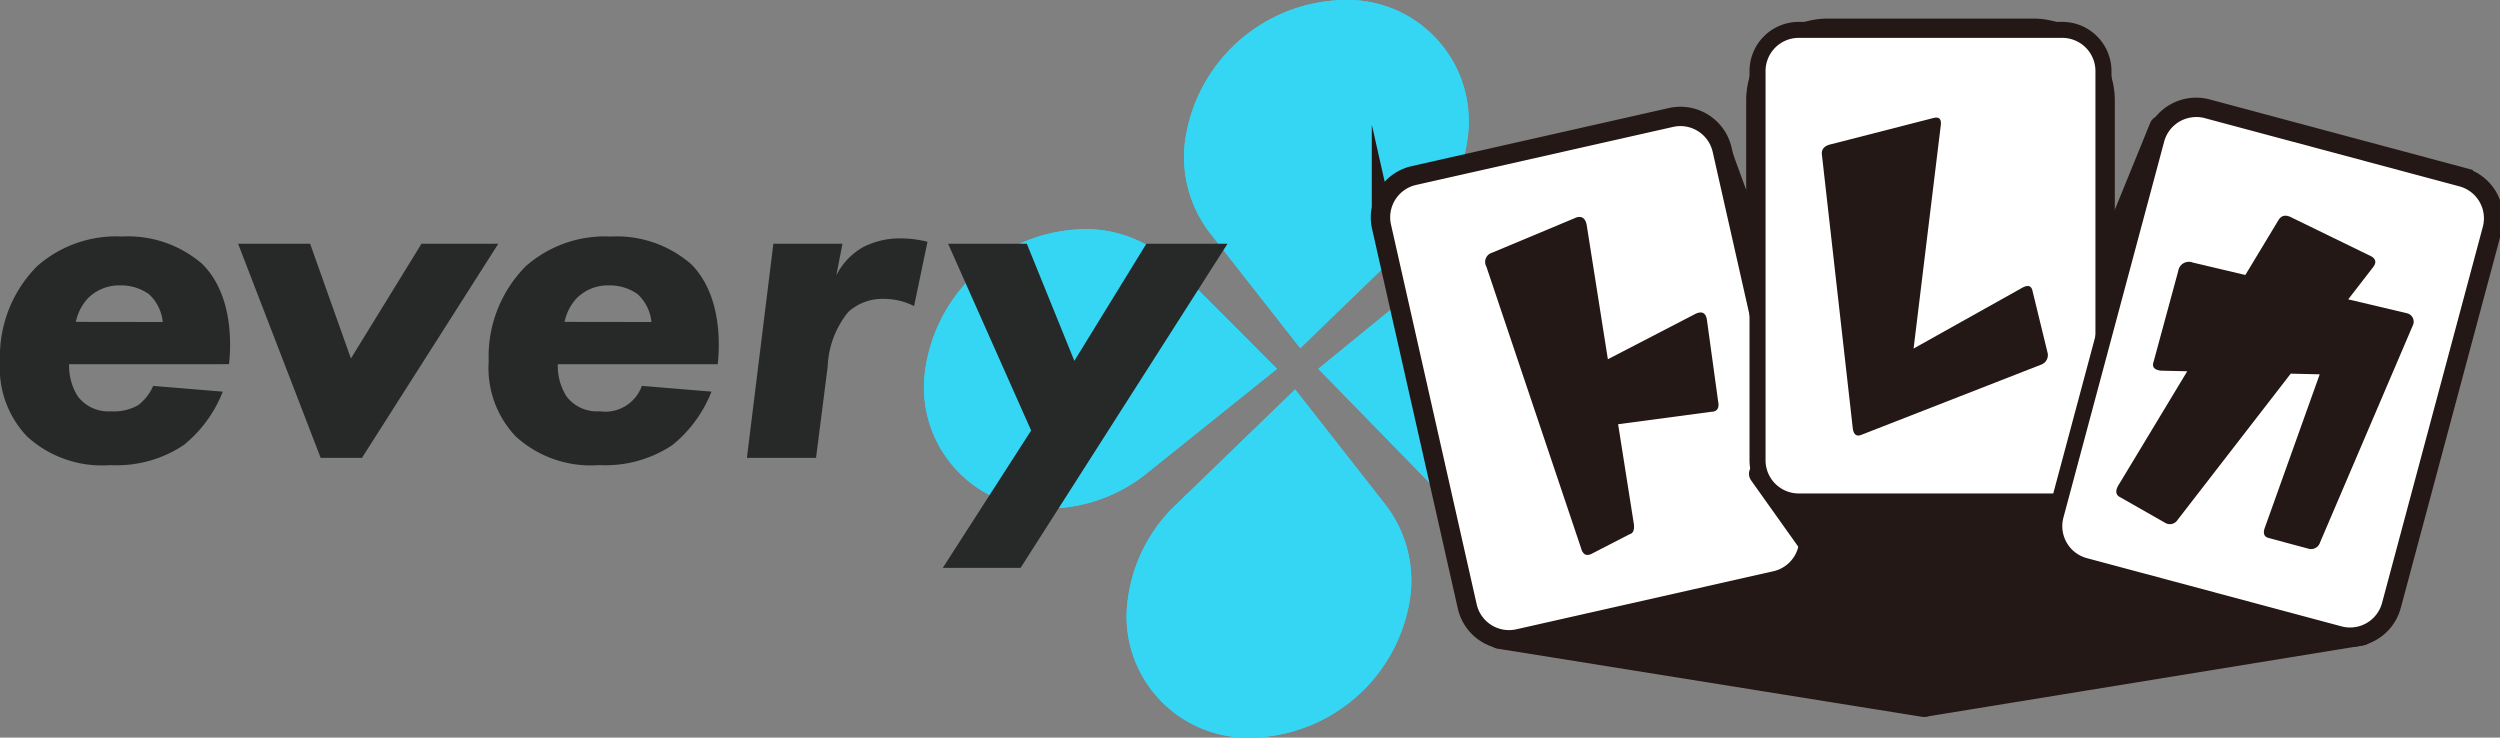 <svg xmlns="http://www.w3.org/2000/svg" xmlns:xlink="http://www.w3.org/1999/xlink" width="201.323" height="59.4" viewBox="0 0 201.323 59.4">
  <rect x="0" y="0" width="201.323" height="59.4" fill="#808080" stroke="none"/>
  <defs>
    <clipPath id="clip-path">
      <rect id="長方形_80" data-name="長方形 80" width="201.323" height="59.4" transform="translate(0 0)" fill="none"/>
    </clipPath>
  </defs>
  <g id="グループ_53" data-name="グループ 53" transform="translate(0 0)">
    <g id="グループ_50" data-name="グループ 50" transform="translate(0 0)" clip-path="url(#clip-path)">
      <path id="パス_152" data-name="パス 152" d="M205.623,42.631a.055.055,0,0,0-.052,0c-.018.01-.036.02-.054.029a.47.47,0,0,1-.194.045.415.415,0,0,1-.42-.48.56.56,0,0,1,.54-.479.4.4,0,0,1,.183.045.483.483,0,0,1,.047.029.055.055,0,0,0,.051,0,.336.336,0,0,0,.029-.029c5.88-5.752,1.5-11.618-4.926-11.618a13.325,13.325,0,0,0-8.442,3.17L181.5,42.225l8.666,8.883a10.431,10.431,0,0,0,7.65,3.17c6.429,0,12.271-5.867,7.828-11.618a.262.262,0,0,0-.022-.028" transform="translate(-75.337 -12.524)" fill="#34d6f4"/>
      <path id="パス_153" data-name="パス 153" d="M185.837,11.246A9.764,9.764,0,0,0,175.884,0a13.184,13.184,0,0,0-12.763,11.246,10,10,0,0,0,2.04,7.582l7.22,9.211,9.523-9.211a12.75,12.75,0,0,0,3.934-7.582" transform="translate(-67.672 0)" fill="#34d6f4"/>
      <path id="パス_154" data-name="パス 154" d="M155.239,70.41a9.764,9.764,0,0,0,9.953,11.246A13.185,13.185,0,0,0,177.955,70.41a10,10,0,0,0-2.04-7.582l-7.22-9.211-9.522,9.211a12.75,12.75,0,0,0-3.934,7.582" transform="translate(-64.4 -22.255)" fill="#34d6f4"/>
      <path id="パス_155" data-name="パス 155" d="M140.1,31.55A13.184,13.184,0,0,0,127.34,42.8a9.764,9.764,0,0,0,9.954,11.246,12.8,12.8,0,0,0,8.026-2.957L155.659,42.8l-8.268-8.289A10.053,10.053,0,0,0,140.1,31.55" transform="translate(-52.82 -13.096)" fill="#34d6f4"/>
      <path id="パス_156" data-name="パス 156" d="M205.623,42.631a.055.055,0,0,0-.052,0c-.018.01-.036.02-.054.029a.47.47,0,0,1-.194.045.415.415,0,0,1-.42-.48.56.56,0,0,1,.54-.479.4.4,0,0,1,.183.045.483.483,0,0,1,.047.029.055.055,0,0,0,.051,0,.336.336,0,0,0,.029-.029c5.88-5.752,1.5-11.618-4.926-11.618a13.325,13.325,0,0,0-8.442,3.17L181.5,42.225l8.666,8.883a10.431,10.431,0,0,0,7.65,3.17c6.429,0,12.271-5.867,7.828-11.618a.262.262,0,0,0-.022-.028" transform="translate(-75.337 -12.524)" fill="#34d6f4"/>
      <path id="パス_157" data-name="パス 157" d="M185.837,11.246A9.764,9.764,0,0,0,175.884,0a13.184,13.184,0,0,0-12.763,11.246,10,10,0,0,0,2.04,7.582l7.22,9.211,9.523-9.211a12.75,12.75,0,0,0,3.934-7.582" transform="translate(-67.672 0)" fill="#34d6f4"/>
      <path id="パス_158" data-name="パス 158" d="M155.239,70.41a9.764,9.764,0,0,0,9.953,11.246A13.185,13.185,0,0,0,177.955,70.41a10,10,0,0,0-2.04-7.582l-7.22-9.211-9.522,9.211a12.75,12.75,0,0,0-3.934,7.582" transform="translate(-64.4 -22.255)" fill="#34d6f4"/>
      <path id="パス_159" data-name="パス 159" d="M140.1,31.55A13.184,13.184,0,0,0,127.34,42.8a9.764,9.764,0,0,0,9.954,11.246,12.8,12.8,0,0,0,8.026-2.957L155.659,42.8l-8.268-8.289A10.053,10.053,0,0,0,140.1,31.55" transform="translate(-52.82 -13.096)" fill="#34d6f4"/>
      <path id="パス_160" data-name="パス 160" d="M5.567,42.848a4.571,4.571,0,0,0,.7,2.591,3.079,3.079,0,0,0,2.667,1.2,3.915,3.915,0,0,0,2.2-.5,3.9,3.9,0,0,0,1.2-1.546l5.606.463a10.415,10.415,0,0,1-3.132,4.292,9.712,9.712,0,0,1-5.915,1.624,8.937,8.937,0,0,1-6.727-2.32A7.993,7.993,0,0,1,0,42.617a10.324,10.324,0,0,1,2.977-7.654,9.614,9.614,0,0,1,6.843-2.4,9.152,9.152,0,0,1,6.456,2.2c2.32,2.281,2.4,6.031,2.165,8.08Zm7.538-3.4A3.482,3.482,0,0,0,11.985,37.2a3.858,3.858,0,0,0-2.281-.7,3.557,3.557,0,0,0-2.629,1.043,4.012,4.012,0,0,0-.967,1.895Z" transform="translate(0 -13.517)" fill="#272828"/>
      <path id="パス_161" data-name="パス 161" d="M38.58,33.557l3.286,9.24,5.683-9.24h6.186L42.755,50.8H39.431L32.781,33.557Z" transform="translate(-13.607 -13.929)" fill="#272828"/>
      <path id="パス_162" data-name="パス 162" d="M72.848,42.848a4.566,4.566,0,0,0,.7,2.591,3.079,3.079,0,0,0,2.667,1.2,3.13,3.13,0,0,0,3.4-2.048l5.606.463a10.416,10.416,0,0,1-3.132,4.292,9.711,9.711,0,0,1-5.915,1.624,8.939,8.939,0,0,1-6.727-2.32,7.992,7.992,0,0,1-2.165-6.031,10.324,10.324,0,0,1,2.976-7.654,9.615,9.615,0,0,1,6.843-2.4,9.152,9.152,0,0,1,6.456,2.2c2.32,2.281,2.4,6.031,2.165,8.08Zm7.538-3.4A3.487,3.487,0,0,0,79.266,37.2a3.859,3.859,0,0,0-2.282-.7,3.556,3.556,0,0,0-2.628,1.043,4.007,4.007,0,0,0-.967,1.895Z" transform="translate(-27.927 -13.517)" fill="#272828"/>
      <path id="パス_163" data-name="パス 163" d="M104.964,33.255h5.567l-.5,2.551a5.4,5.4,0,0,1,2.165-2.281,6.458,6.458,0,0,1,2.9-.7,9.009,9.009,0,0,1,2.281.27l-1.082,5.181a5.349,5.349,0,0,0-2.436-.58A4.1,4.1,0,0,0,111,38.745a7.412,7.412,0,0,0-1.662,4.407L108.4,50.5h-5.567Z" transform="translate(-42.686 -13.627)" fill="#272828"/>
      <path id="パス_164" data-name="パス 164" d="M136.916,48.595l-6.688-15.039h6.34l3.827,9.434,5.8-9.434h6.534l-16.663,26.1H129.8Z" transform="translate(-53.878 -13.928)" fill="#272828"/>
      <path id="パス_165" data-name="パス 165" d="M206.419,59.221l34.055,5.467L223.8,19" transform="translate(-85.68 -7.887)" fill="#231815"/>
      <path id="パス_166" data-name="パス 166" d="M206.419,59.221l34.055,5.467L223.8,19" transform="translate(-85.68 -7.887)" fill="none" stroke="#231815" stroke-linecap="round" stroke-linejoin="round" stroke-width="1.827"/>
      <path id="パス_167" data-name="パス 167" d="M300.211,58.327l-35.188,5.735L284.011,17.49" transform="translate(-110.005 -7.26)" fill="#231815"/>
      <path id="パス_168" data-name="パス 168" d="M300.211,58.327l-35.188,5.735L284.011,17.49" transform="translate(-110.005 -7.26)" fill="none" stroke="#231815" stroke-linecap="round" stroke-linejoin="round" stroke-width="1.827"/>
      <path id="パス_169" data-name="パス 169" d="M221.944,53.378l-20.708,4.676a3.315,3.315,0,0,1-3.963-2.5l-6.906-30.578a3.315,3.315,0,0,1,2.5-3.962l20.708-4.676a3.314,3.314,0,0,1,3.962,2.5l6.906,30.577a3.314,3.314,0,0,1-2.5,3.963" transform="translate(-78.984 -6.746)" fill="#fff"/>
      <path id="パス_170" data-name="パス 170" d="M221.944,53.378l-20.708,4.676a3.315,3.315,0,0,1-3.963-2.5l-6.906-30.578a3.315,3.315,0,0,1,2.5-3.962l20.708-4.676a3.314,3.314,0,0,1,3.962,2.5l6.906,30.577A3.314,3.314,0,0,1,221.944,53.378Z" transform="translate(-78.984 -6.746)" fill="none" stroke="#231815" stroke-miterlimit="10" stroke-width="1.827"/>
      <path id="パス_171" data-name="パス 171" d="M266.512,42.093H245.283a3.314,3.314,0,0,1-3.314-3.314V7.432a3.314,3.314,0,0,1,3.314-3.314h21.229a3.314,3.314,0,0,1,3.314,3.314V38.779a3.314,3.314,0,0,1-3.314,3.314" transform="translate(-100.436 -1.709)" fill="#fff"/>
      <path id="長方形_79" data-name="長方形 79" d="M5.666,0H22.191a5.666,5.666,0,0,1,5.666,5.666V32.31a5.665,5.665,0,0,1-5.665,5.665H5.666A5.666,5.666,0,0,1,0,32.309V5.666A5.666,5.666,0,0,1,5.666,0Z" transform="translate(141.533 2.409)" fill="none" stroke="#231815" stroke-miterlimit="10" stroke-width="1.827"/>
      <path id="パス_172" data-name="パス 172" d="M305.784,57.293,285.277,51.8a3.314,3.314,0,0,1-2.343-4.059l8.113-30.28a3.314,3.314,0,0,1,4.059-2.343l20.506,5.495a3.314,3.314,0,0,1,2.343,4.059l-8.113,30.28a3.314,3.314,0,0,1-4.059,2.343" transform="translate(-117.393 -6.227)" fill="#fff"/>
      <path id="パス_173" data-name="パス 173" d="M305.784,57.293,285.277,51.8a3.314,3.314,0,0,1-2.343-4.059l8.113-30.28a3.314,3.314,0,0,1,4.059-2.343l20.506,5.495a3.314,3.314,0,0,1,2.343,4.059l-8.113,30.28A3.314,3.314,0,0,1,305.784,57.293Z" transform="translate(-117.393 -6.227)" fill="none" stroke="#231815" stroke-miterlimit="10" stroke-width="1.827"/>
      <path id="パス_174" data-name="パス 174" d="M221.944,53.378l-20.708,4.676a3.315,3.315,0,0,1-3.963-2.5l-6.906-30.578a3.315,3.315,0,0,1,2.5-3.962l20.708-4.676a3.314,3.314,0,0,1,3.962,2.5l6.906,30.577a3.314,3.314,0,0,1-2.5,3.963" transform="translate(-78.984 -6.746)" fill="#fff"/>
      <path id="パス_175" data-name="パス 175" d="M200.04,58.324a3.965,3.965,0,0,1-3.856-3.09l-6.9-30.577a3.964,3.964,0,0,1,2.99-4.736l20.708-4.676a3.961,3.961,0,0,1,4.736,2.991l6.9,30.577a3.964,3.964,0,0,1-2.99,4.736l-20.708,4.676a3.985,3.985,0,0,1-.88.1M213.856,16.44a2.731,2.731,0,0,0-.593.066l-20.708,4.676a2.672,2.672,0,0,0-2.014,3.19l6.9,30.577a2.67,2.67,0,0,0,3.19,2.015l20.708-4.676a2.672,2.672,0,0,0,2.014-3.19l-6.906-30.577a2.671,2.671,0,0,0-2.6-2.081" transform="translate(-78.525 -6.287)" fill="#231815"/>
      <path id="パス_176" data-name="パス 176" d="M242.352,65.228l13.261,18.648L271.222,66.1" transform="translate(-100.595 -27.075)" fill="#231815"/>
      <path id="パス_177" data-name="パス 177" d="M242.352,65.228l13.261,18.648L271.222,66.1" transform="translate(-100.595 -27.075)" fill="none" stroke="#231815" stroke-linecap="round" stroke-linejoin="round" stroke-width="1.827"/>
      <path id="パス_178" data-name="パス 178" d="M266.512,42.093H245.283a3.314,3.314,0,0,1-3.314-3.314V7.432a3.314,3.314,0,0,1,3.314-3.314h21.229a3.314,3.314,0,0,1,3.314,3.314V38.779a3.314,3.314,0,0,1-3.314,3.314" transform="translate(-100.436 -1.709)" fill="#fff"/>
      <path id="パス_179" data-name="パス 179" d="M266.054,42.281H244.825a3.965,3.965,0,0,1-3.96-3.96V6.972a3.965,3.965,0,0,1,3.96-3.96h21.229a3.965,3.965,0,0,1,3.96,3.96V38.32a3.965,3.965,0,0,1-3.96,3.96M244.825,4.3a2.671,2.671,0,0,0-2.668,2.668V38.32a2.671,2.671,0,0,0,2.668,2.668h21.229a2.671,2.671,0,0,0,2.668-2.668V6.972A2.671,2.671,0,0,0,266.054,4.3Z" transform="translate(-99.978 -1.25)" fill="#231815"/>
      <path id="パス_180" data-name="パス 180" d="M305.784,57.293,285.277,51.8a3.314,3.314,0,0,1-2.343-4.059l8.113-30.28a3.314,3.314,0,0,1,4.059-2.343l20.506,5.495a3.314,3.314,0,0,1,2.343,4.059l-8.113,30.28a3.314,3.314,0,0,1-4.059,2.343" transform="translate(-117.393 -6.227)" fill="#fff"/>
      <path id="パス_181" data-name="パス 181" d="M306.189,57.595a3.988,3.988,0,0,1-1.032-.137l-20.506-5.494a3.96,3.96,0,0,1-2.8-4.851l8.113-30.279a3.96,3.96,0,0,1,4.851-2.8l20.506,5.494a3.966,3.966,0,0,1,2.8,4.851l-8.114,30.28a3.965,3.965,0,0,1-3.818,2.937m-12.4-42.4a2.671,2.671,0,0,0-2.577,1.978L283.1,47.448a2.667,2.667,0,0,0,1.886,3.267l20.506,5.494a2.666,2.666,0,0,0,3.267-1.886l8.113-30.28a2.667,2.667,0,0,0-1.886-3.267L294.48,15.282a2.652,2.652,0,0,0-.69-.091" transform="translate(-116.934 -5.769)" fill="#231815"/>
      <path id="パス_182" data-name="パス 182" d="M212.2,56.533l-7.625-22.668a.77.77,0,0,1,.447-1.112l6.826-2.853q.648-.173.805.6l3.781,23.975q.147.835-.342.952l-3.035,1.565q-.64.324-.858-.454m-.936-13.607,10.145-5.256q.823-.392.938.547l.891,6.481q.18.855-.594.86l-10.372,1.385Z" transform="translate(-84.88 -12.397)" fill="#231815"/>
      <path id="パス_183" data-name="パス 183" d="M258.213,34.788l8.76-4.9q.648-.346.8.19L269,35.117a.809.809,0,0,1-.524.97l-14.412,5.628q-.62.285-.743-.456l-2.488-22.047q-.1-.685.717-.872l8.223-2.107q.729-.208.629.582Z" transform="translate(-104.113 -6.72)" fill="#231815"/>
      <path id="パス_184" data-name="パス 184" d="M291.566,51.354l12.845-21.282q.36-.619,1.1-.212l6.391,3.114c.373.219.419.511.139.872L296.294,54.2a.727.727,0,0,1-.965.249L291.554,52.3q-.387-.313.012-.951m2.787-9.841,2-7.366a.863.863,0,0,1,1.16-.674l17.212,4.076a.7.7,0,0,1,.5,1.028l-7.457,17.445a.753.753,0,0,1-.887.508l-3.253-.872q-.569-.153-.285-.881l4.4-12.3-12.788-.295q-.774-.088-.607-.67" transform="translate(-120.939 -12.328)" fill="#231815"/>
    </g>
  </g>
</svg>
